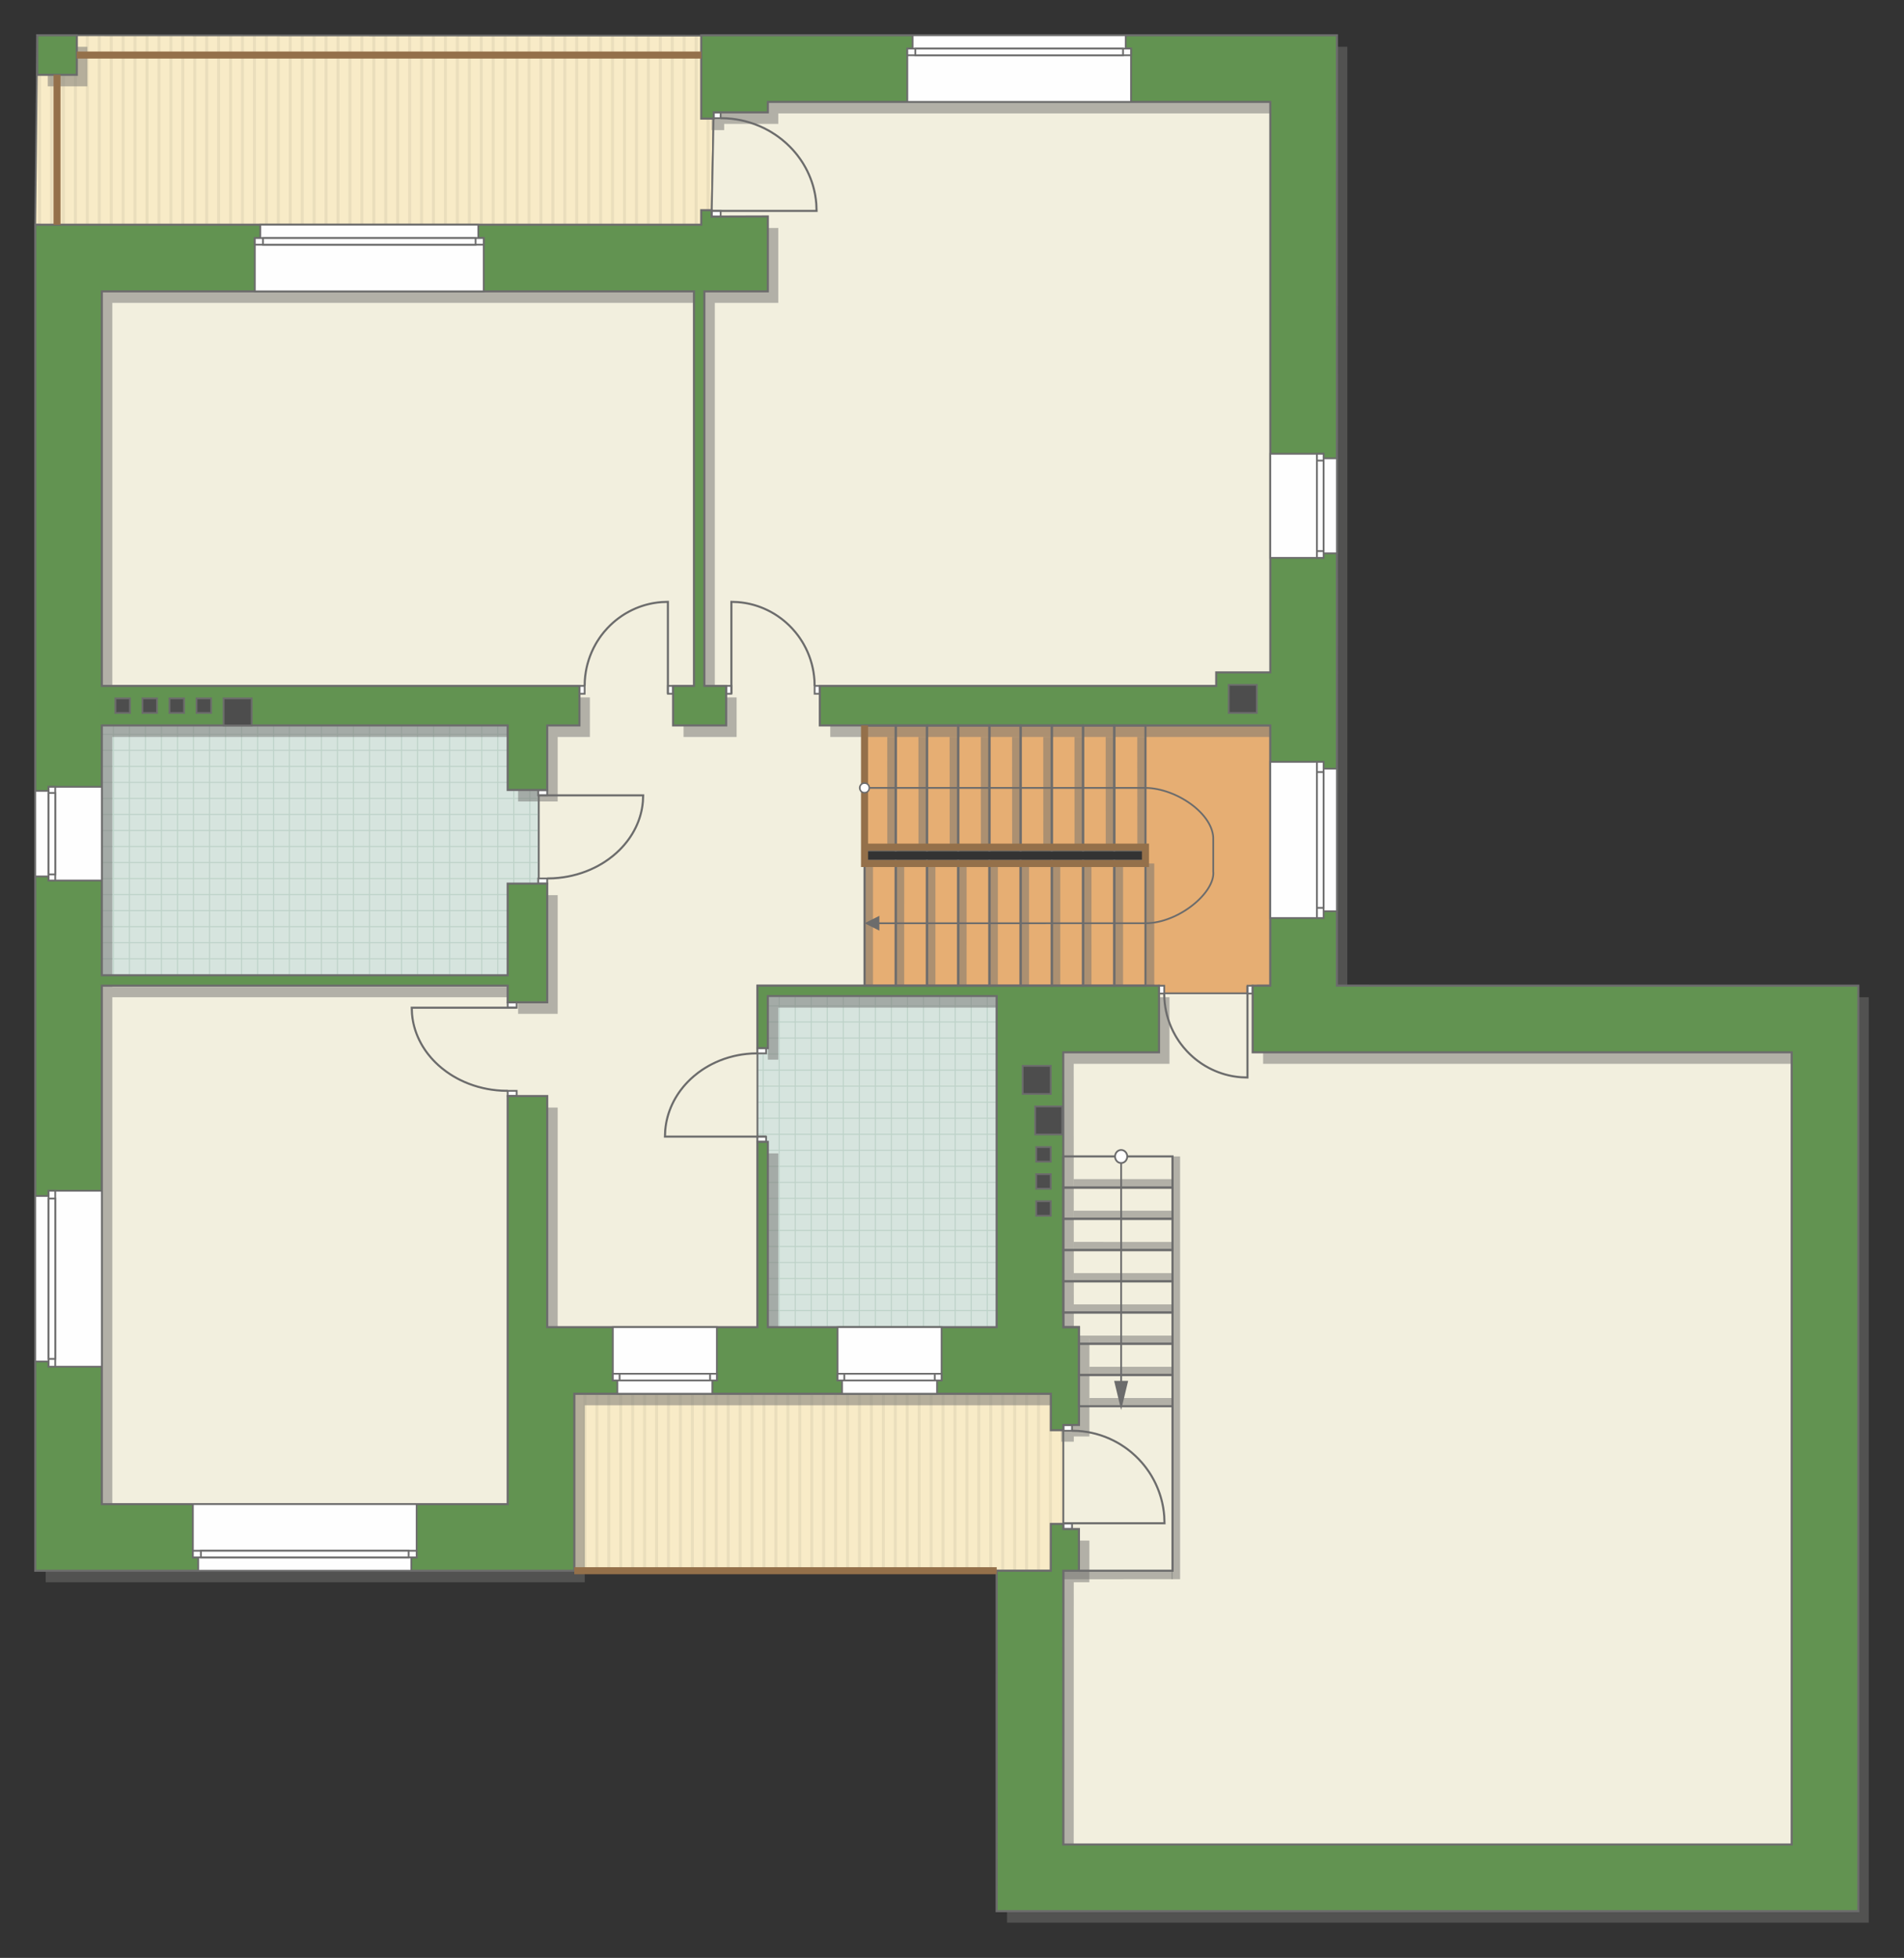 <?xml version="1.0" encoding="UTF-8"?>
<!DOCTYPE svg PUBLIC "-//W3C//DTD SVG 1.1//EN" "http://www.w3.org/Graphics/SVG/1.1/DTD/svg11.dtd">
<!-- Creator: CorelDRAW -->
<svg xmlns="http://www.w3.org/2000/svg" xml:space="preserve" width="182.881mm" height="187.994mm" version="1.1" style="shape-rendering:geometricPrecision; text-rendering:geometricPrecision; image-rendering:optimizeQuality; fill-rule:evenodd; clip-rule:evenodd"
viewBox="0 0 23240.92 23890.61"
 xmlns:xlink="http://www.w3.org/1999/xlink"
 xmlns:xodm="http://www.corel.com/coreldraw/odm/2003">
 <rect x="0" y="0" width="23240.92" height="23890.61" fill="#333333" stroke="none"/>
 <defs>
  <style type="text/css">
   <![CDATA[
    .str4 {stroke:#94704A;stroke-width:86.02;stroke-miterlimit:22.926}
    .str1 {stroke:#6C6C6C;stroke-width:21.46;stroke-miterlimit:22.926}
    .str2 {stroke:#6C6C6C;stroke-width:21.51;stroke-miterlimit:22.926}
    .str3 {stroke:#6C6C6C;stroke-width:25.42;stroke-miterlimit:22.926}
    .str0 {stroke:#BDD2C8;stroke-width:12.71;stroke-miterlimit:22.926}
    .fil1 {fill:none}
    .fil8 {fill:#FEFEFE}
    .fil0 {fill:#D6E4DE}
    .fil10 {fill:#4D4D4D}
    .fil9 {fill:#629351}
    .fil13 {fill:#6C6C6C}
    .fil6 {fill:#E6AE73}
    .fil4 {fill:#EADEBC}
    .fil5 {fill:#F2EFDE}
    .fil3 {fill:#F8EBC7}
    .fil12 {fill:white}
    .fil2 {fill:white}
    .fil11 {fill:#6C6C6C;fill-rule:nonzero}
    .fil7 {fill:#727271;fill-opacity:0.502}
   ]]>
  </style>
    <clipPath id="id0">
     <path d="M6196.91 11900.38l-4953.65 0 0 -3048.52 4953.65 0 372.82 789.8 0 1140.65 -372.82 1118.07z"/>
    </clipPath>
    <clipPath id="id1">
     <path d="M12827.44 17006.53l152.23 380.88 -0.38 1270.17 -151.85 508.45 -5817.57 0 0 -2159.36 5817.57 -0.14z"/>
    </clipPath>
    <clipPath id="id2">
     <path d="M455.12 430.34l8328.51 4.8 -71.61 922.06 -25.43 1287.26 50.68 275.5 -8306.94 -177.83 24.78 -2311.8z"/>
    </clipPath>
    <clipPath id="id3">
     <path d="M12165.35 16193.71l-2794.54 0 -125.3 -2066.77 -0.03 -1337.36 125.33 -635.04 2794.54 0 0 4039.17z"/>
    </clipPath>
 </defs>
 <g id="пол">
  <g id="_2434469045456">
   <polygon class="fil0" points="6196.91,11900.38 1243.25,11900.38 1243.25,8851.86 6196.91,8851.86 6569.73,9641.66 6569.73,10782.31 "/>
   <g style="clip-path:url(#id0)">
    <g>
     <path id="_1" class="fil1 str0" d="M4901.78 12868.3l0 -7860.31m-195.68 7860.31l0 -7860.31m-195.68 7860.31l0 -7860.31m-195.68 7860.31l0 -7860.31m-195.68 7860.31l0 -7860.31m-195.68 7860.31l0 -7860.31m-195.68 7860.31l0 -7860.31m-195.68 7860.31l0 -7860.31m2935.11 7860.41l0 -7860.31m-195.68 7860.31l0 -7860.31m-195.68 7860.31l0 -7860.31m-195.68 7860.31l0 -7860.31m-195.68 7860.31l0 -7860.31m-195.68 7860.31l0 -7860.31m-195.68 7860.31l0 -7860.31m-195.68 7860.31l0 -7860.31m2935.21 7860.2l0 -7860.31m-195.68 7860.31l0 -7860.31m-195.68 7860.31l0 -7860.31m-195.68 7860.31l0 -7860.31m-195.68 7860.31l0 -7860.31m-195.68 7860.31l0 -7860.31m-195.68 7860.31l0 -7860.31m-195.68 7860.31l0 -7860.31m2935.11 7860.41l0 -7860.31m-195.68 7860.31l0 -7860.31m-195.68 7860.31l0 -7860.31m-195.68 7860.31l0 -7860.31m-195.68 7860.31l0 -7860.31m-195.68 7860.31l0 -7860.31m-195.68 7860.31l0 -7860.31m-195.68 7860.31l0 -7860.31"/>
     <path class="fil1 str0" d="M11390.13 10329.19l-12854.24 0m12854.24 195.68l-12854.24 0m12854.24 195.68l-12854.24 0m12854.24 195.68l-12854.24 0m12854.24 195.68l-12854.24 0m12854.24 195.68l-12854.24 0m12854.24 195.68l-12854.24 0m12854.24 195.68l-12854.24 0m12854.41 -2935.11l-12854.24 0m12854.24 195.68l-12854.24 0m12854.24 195.68l-12854.24 0m12854.24 195.68l-12854.24 0m12854.24 195.68l-12854.24 0m12854.24 195.68l-12854.24 0m12854.24 195.68l-12854.24 0m12854.24 195.68l-12854.24 0m12854.08 -2935.21l-12854.24 0m12854.24 195.68l-12854.24 0m12854.24 195.68l-12854.24 0m12854.24 195.68l-12854.24 0m12854.24 195.68l-12854.24 0m12854.24 195.68l-12854.24 0m12854.24 195.68l-12854.24 0m12854.24 195.68l-12854.24 0m12854.41 -2935.11l-12854.24 0m12854.24 195.68l-12854.24 0m12854.24 195.68l-12854.24 0m12854.24 195.68l-12854.24 0m12854.24 195.68l-12854.24 0m12854.24 195.68l-12854.24 0m12854.24 195.68l-12854.24 0m12854.24 195.68l-12854.24 0"/>
     <path class="fil1 str0" d="M10967.67 12868.4l0 -7860.31m-195.68 7860.31l0 -7860.31m-195.68 7860.31l0 -7860.31m-195.68 7860.31l0 -7860.31m-195.68 7860.31l0 -7860.31m-195.68 7860.31l0 -7860.31m-195.68 7860.31l0 -7860.31m-195.68 7860.31l0 -7860.31m1565.34 7860.41l0 -7860.31"/>
     <path class="fil1 str0" d="M-1355.33 12951.66l0 -7860.31m-195.68 7860.31l0 -7860.31m-195.68 7860.31l0 -7860.31m-195.68 7860.31l0 -7860.31m-195.68 7860.31l0 -7860.31m-195.68 7860.31l0 -7860.31m-195.68 7860.31l0 -7860.31m-195.68 7860.31l0 -7860.31m2935.11 7860.41l0 -7860.31m-195.68 7860.31l0 -7860.31m-195.68 7860.31l0 -7860.31m-195.68 7860.31l0 -7860.31m-195.68 7860.31l0 -7860.31m-195.68 7860.31l0 -7860.31m-195.68 7860.31l0 -7860.31m-195.68 7860.31l0 -7860.31m2935.21 7860.2l0 -7860.31m-195.68 7860.31l0 -7860.31m-195.68 7860.31l0 -7860.31m-195.68 7860.31l0 -7860.31m-195.68 7860.31l0 -7860.31m-195.68 7860.31l0 -7860.31m-195.68 7860.31l0 -7860.31m-195.68 7860.31l0 -7860.31m2935.11 7860.41l0 -7860.31m-195.68 7860.31l0 -7860.31m-195.68 7860.31l0 -7860.31m-195.68 7860.31l0 -7860.31m-195.68 7860.31l0 -7860.31m-195.68 7860.31l0 -7860.31m-195.68 7860.31l0 -7860.31m-195.68 7860.31l0 -7860.31"/>
    </g>
   </g>
   <polygon class="fil1" points="6196.91,11900.38 1243.25,11900.38 1243.25,8851.86 6196.91,8851.86 6569.73,9641.66 6569.73,10782.31 "/>
   <polygon class="fil2" points="12827.44,17006.53 12979.67,17387.41 12979.29,18657.58 12827.44,19166.03 7009.87,19166.03 7009.87,17006.67 "/>
   <g style="clip-path:url(#id1)">
    <g>
     <g>
      <rect class="fil3" transform="matrix(4.67283E-13 11.586 50.716 -6.9517E-11 -1038.28 7473.05)" width="1186.18" height="293.05"/>
      <rect class="fil4" transform="matrix(4.67283E-13 11.586 0.124 -1.70397E-13 -1038.28 7473.05)" width="1186.18" height="293.05"/>
      <rect class="fil4" transform="matrix(4.67283E-13 11.586 0.124 -1.70397E-13 7704.32 7473.05)" width="1186.18" height="293.05"/>
      <rect class="fil4" transform="matrix(4.67283E-13 11.586 0.124 -1.70397E-13 1147.37 7473.05)" width="1186.18" height="293.05"/>
      <rect class="fil4" transform="matrix(4.67283E-13 11.586 0.124 -1.70397E-13 9889.97 7473.05)" width="1186.18" height="293.05"/>
      <rect class="fil4" transform="matrix(4.67283E-13 11.586 0.124 -1.70397E-13 3333.02 7473.05)" width="1186.18" height="293.05"/>
      <rect class="fil4" transform="matrix(4.67283E-13 11.586 0.124 -1.70397E-13 12075.6 7473.05)" width="1186.18" height="293.05"/>
      <rect class="fil4" transform="matrix(4.67283E-13 11.586 0.124 -1.70397E-13 5518.67 7473.05)" width="1186.18" height="293.05"/>
      <rect class="fil4" transform="matrix(4.67283E-13 11.586 0.124 -1.70397E-13 -601.15 7473.05)" width="1186.18" height="293.05"/>
      <rect class="fil4" transform="matrix(4.67283E-13 11.586 0.124 -1.70397E-13 8141.45 7473.05)" width="1186.18" height="293.05"/>
      <rect class="fil4" transform="matrix(4.67283E-13 11.586 0.124 -1.70397E-13 1584.5 7473.05)" width="1186.18" height="293.05"/>
      <rect class="fil4" transform="matrix(4.67283E-13 11.586 0.124 -1.70397E-13 10327.1 7473.05)" width="1186.18" height="293.05"/>
      <rect class="fil4" transform="matrix(4.67283E-13 11.586 0.124 -1.70397E-13 3770.15 7473.05)" width="1186.18" height="293.05"/>
      <rect class="fil4" transform="matrix(4.67283E-13 11.586 0.124 -1.70397E-13 12512.7 7473.05)" width="1186.18" height="293.05"/>
      <rect class="fil4" transform="matrix(4.67283E-13 11.586 0.124 -1.70397E-13 5955.8 7473.05)" width="1186.18" height="293.05"/>
      <rect class="fil4" transform="matrix(4.67283E-13 11.586 0.124 -1.70397E-13 -164.02 7473.05)" width="1186.18" height="293.05"/>
      <rect class="fil4" transform="matrix(4.67283E-13 11.586 0.124 -1.70397E-13 8578.58 7473.05)" width="1186.18" height="293.05"/>
      <rect class="fil4" transform="matrix(4.67283E-13 11.586 0.124 -1.70397E-13 2021.63 7473.05)" width="1186.18" height="293.05"/>
      <rect class="fil4" transform="matrix(4.67283E-13 11.586 0.124 -1.70397E-13 10764.2 7473.05)" width="1186.18" height="293.05"/>
      <rect class="fil4" transform="matrix(4.67283E-13 11.586 0.124 -1.70397E-13 4207.28 7473.05)" width="1186.18" height="293.05"/>
      <rect class="fil4" transform="matrix(4.67283E-13 11.586 0.124 -1.70397E-13 12949.9 7473.05)" width="1186.18" height="293.05"/>
      <rect class="fil4" transform="matrix(4.67283E-13 11.586 0.124 -1.70397E-13 6392.93 7473.05)" width="1186.18" height="293.05"/>
      <rect class="fil4" transform="matrix(4.67283E-13 11.586 0.124 -1.70397E-13 273.11 7473.05)" width="1186.18" height="293.05"/>
      <rect class="fil4" transform="matrix(4.67283E-13 11.586 0.124 -1.70397E-13 9015.71 7473.05)" width="1186.18" height="293.05"/>
      <rect class="fil4" transform="matrix(4.67283E-13 11.586 0.124 -1.70397E-13 2458.76 7473.05)" width="1186.18" height="293.05"/>
      <rect class="fil4" transform="matrix(4.67283E-13 11.586 0.124 -1.70397E-13 11201.4 7473.05)" width="1186.18" height="293.05"/>
      <rect class="fil4" transform="matrix(4.67283E-13 11.586 0.124 -1.70397E-13 4644.41 7473.05)" width="1186.18" height="293.05"/>
      <rect class="fil4" transform="matrix(4.67283E-13 11.586 0.124 -1.70397E-13 13387 7473.05)" width="1186.18" height="293.05"/>
      <rect class="fil4" transform="matrix(4.67283E-13 11.586 0.124 -1.70397E-13 6830.06 7473.05)" width="1186.18" height="293.05"/>
      <rect class="fil4" transform="matrix(4.67283E-13 11.586 0.124 -1.70397E-13 710.24 7473.05)" width="1186.18" height="293.05"/>
      <rect class="fil4" transform="matrix(4.67283E-13 11.586 0.124 -1.70397E-13 9452.84 7473.05)" width="1186.18" height="293.05"/>
      <rect class="fil4" transform="matrix(4.67283E-13 11.586 0.124 -1.70397E-13 2895.89 7473.05)" width="1186.18" height="293.05"/>
      <rect class="fil4" transform="matrix(4.67283E-13 11.586 0.124 -1.70397E-13 11638.5 7473.05)" width="1186.18" height="293.05"/>
      <rect class="fil4" transform="matrix(4.67283E-13 11.586 0.124 -1.70397E-13 5081.54 7473.05)" width="1186.18" height="293.05"/>
      <rect class="fil4" transform="matrix(4.67283E-13 11.586 0.124 -1.70397E-13 7267.19 7473.05)" width="1186.18" height="293.05"/>
      <rect class="fil4" transform="matrix(4.67283E-13 11.586 0.124 -1.70397E-13 -892.569 7473.05)" width="1186.18" height="293.05"/>
      <rect class="fil4" transform="matrix(4.67283E-13 11.586 0.124 -1.70397E-13 7850.03 7473.05)" width="1186.18" height="293.05"/>
      <rect class="fil4" transform="matrix(4.67283E-13 11.586 0.124 -1.70397E-13 1293.08 7473.05)" width="1186.18" height="293.05"/>
      <rect class="fil4" transform="matrix(4.67283E-13 11.586 0.124 -1.70397E-13 10035.7 7473.05)" width="1186.18" height="293.05"/>
      <rect class="fil4" transform="matrix(4.67283E-13 11.586 0.124 -1.70397E-13 3478.73 7473.05)" width="1186.18" height="293.05"/>
      <rect class="fil4" transform="matrix(4.67283E-13 11.586 0.124 -1.70397E-13 12221.3 7473.05)" width="1186.18" height="293.05"/>
      <rect class="fil4" transform="matrix(4.67283E-13 11.586 0.124 -1.70397E-13 5664.38 7473.05)" width="1186.18" height="293.05"/>
      <rect class="fil4" transform="matrix(4.67283E-13 11.586 0.124 -1.70397E-13 -455.44 7473.05)" width="1186.18" height="293.05"/>
      <rect class="fil4" transform="matrix(4.67283E-13 11.586 0.124 -1.70397E-13 8287.16 7473.05)" width="1186.18" height="293.05"/>
      <rect class="fil4" transform="matrix(4.67283E-13 11.586 0.124 -1.70397E-13 1730.21 7473.05)" width="1186.18" height="293.05"/>
      <rect class="fil4" transform="matrix(4.67283E-13 11.586 0.124 -1.70397E-13 10472.8 7473.05)" width="1186.18" height="293.05"/>
      <rect class="fil4" transform="matrix(4.67283E-13 11.586 0.124 -1.70397E-13 3915.86 7473.05)" width="1186.18" height="293.05"/>
      <rect class="fil4" transform="matrix(4.67283E-13 11.586 0.124 -1.70397E-13 12658.5 7473.05)" width="1186.18" height="293.05"/>
      <rect class="fil4" transform="matrix(4.67283E-13 11.586 0.124 -1.70397E-13 6101.51 7473.05)" width="1186.18" height="293.05"/>
      <rect class="fil4" transform="matrix(4.67283E-13 11.586 0.124 -1.70397E-13 -18.31 7473.05)" width="1186.18" height="293.05"/>
      <rect class="fil4" transform="matrix(4.67283E-13 11.586 0.124 -1.70397E-13 8724.29 7473.05)" width="1186.18" height="293.05"/>
      <rect class="fil4" transform="matrix(4.67283E-13 11.586 0.124 -1.70397E-13 2167.34 7473.05)" width="1186.18" height="293.05"/>
      <rect class="fil4" transform="matrix(4.67283E-13 11.586 0.124 -1.70397E-13 10909.9 7473.05)" width="1186.18" height="293.05"/>
      <rect class="fil4" transform="matrix(4.67283E-13 11.586 0.124 -1.70397E-13 4352.99 7473.05)" width="1186.18" height="293.05"/>
      <rect class="fil4" transform="matrix(4.67283E-13 11.586 0.124 -1.70397E-13 13095.6 7473.05)" width="1186.18" height="293.05"/>
      <rect class="fil4" transform="matrix(4.67283E-13 11.586 0.124 -1.70397E-13 6538.64 7473.05)" width="1186.18" height="293.05"/>
      <rect class="fil4" transform="matrix(4.67283E-13 11.586 0.124 -1.70397E-13 418.82 7473.05)" width="1186.18" height="293.05"/>
      <rect class="fil4" transform="matrix(4.67283E-13 11.586 0.124 -1.70397E-13 9161.42 7473.05)" width="1186.18" height="293.05"/>
      <rect class="fil4" transform="matrix(4.67283E-13 11.586 0.124 -1.70397E-13 2604.47 7473.05)" width="1186.18" height="293.05"/>
      <rect class="fil4" transform="matrix(4.67283E-13 11.586 0.124 -1.70397E-13 11347.1 7473.05)" width="1186.18" height="293.05"/>
      <rect class="fil4" transform="matrix(4.67283E-13 11.586 0.124 -1.70397E-13 4790.12 7473.05)" width="1186.18" height="293.05"/>
      <rect class="fil4" transform="matrix(4.67283E-13 11.586 0.124 -1.70397E-13 13532.7 7473.05)" width="1186.18" height="293.05"/>
      <rect class="fil4" transform="matrix(4.67283E-13 11.586 0.124 -1.70397E-13 6975.77 7473.05)" width="1186.18" height="293.05"/>
      <rect class="fil4" transform="matrix(4.67283E-13 11.586 0.124 -1.70397E-13 855.95 7473.05)" width="1186.18" height="293.05"/>
      <rect class="fil4" transform="matrix(4.67283E-13 11.586 0.124 -1.70397E-13 9598.55 7473.05)" width="1186.18" height="293.05"/>
      <rect class="fil4" transform="matrix(4.67283E-13 11.586 0.124 -1.70397E-13 3041.6 7473.05)" width="1186.18" height="293.05"/>
      <rect class="fil4" transform="matrix(4.67283E-13 11.586 0.124 -1.70397E-13 11784.2 7473.05)" width="1186.18" height="293.05"/>
      <rect class="fil4" transform="matrix(4.67283E-13 11.586 0.124 -1.70397E-13 5227.25 7473.05)" width="1186.18" height="293.05"/>
      <rect class="fil4" transform="matrix(4.67283E-13 11.586 0.124 -1.70397E-13 7412.9 7473.05)" width="1186.18" height="293.05"/>
      <rect class="fil4" transform="matrix(4.67283E-13 11.586 0.124 -1.70397E-13 -746.859 7473.05)" width="1186.18" height="293.05"/>
      <rect class="fil4" transform="matrix(4.67283E-13 11.586 0.124 -1.70397E-13 7995.74 7473.05)" width="1186.18" height="293.05"/>
      <rect class="fil4" transform="matrix(4.67283E-13 11.586 0.124 -1.70397E-13 1438.79 7473.05)" width="1186.18" height="293.05"/>
      <rect class="fil4" transform="matrix(4.67283E-13 11.586 0.124 -1.70397E-13 10181.4 7473.05)" width="1186.18" height="293.05"/>
      <rect class="fil4" transform="matrix(4.67283E-13 11.586 0.124 -1.70397E-13 3624.44 7473.05)" width="1186.18" height="293.05"/>
      <rect class="fil4" transform="matrix(4.67283E-13 11.586 0.124 -1.70397E-13 12367 7473.05)" width="1186.18" height="293.05"/>
      <rect class="fil4" transform="matrix(4.67283E-13 11.586 0.124 -1.70397E-13 5810.09 7473.05)" width="1186.18" height="293.05"/>
      <rect class="fil4" transform="matrix(4.67283E-13 11.586 0.124 -1.70397E-13 -309.73 7473.05)" width="1186.18" height="293.05"/>
      <rect class="fil4" transform="matrix(4.67283E-13 11.586 0.124 -1.70397E-13 8432.87 7473.05)" width="1186.18" height="293.05"/>
      <rect class="fil4" transform="matrix(4.67283E-13 11.586 0.124 -1.70397E-13 1875.92 7473.05)" width="1186.18" height="293.05"/>
      <rect class="fil4" transform="matrix(4.67283E-13 11.586 0.124 -1.70397E-13 10618.5 7473.05)" width="1186.18" height="293.05"/>
      <rect class="fil4" transform="matrix(4.67283E-13 11.586 0.124 -1.70397E-13 4061.57 7473.05)" width="1186.18" height="293.05"/>
      <rect class="fil4" transform="matrix(4.67283E-13 11.586 0.124 -1.70397E-13 12804.2 7473.05)" width="1186.18" height="293.05"/>
      <rect class="fil4" transform="matrix(4.67283E-13 11.586 0.124 -1.70397E-13 6247.22 7473.05)" width="1186.18" height="293.05"/>
      <rect class="fil4" transform="matrix(4.67283E-13 11.586 0.124 -1.70397E-13 127.4 7473.05)" width="1186.18" height="293.05"/>
      <rect class="fil4" transform="matrix(4.67283E-13 11.586 0.124 -1.70397E-13 8870 7473.05)" width="1186.18" height="293.05"/>
      <rect class="fil4" transform="matrix(4.67283E-13 11.586 0.124 -1.70397E-13 2313.05 7473.05)" width="1186.18" height="293.05"/>
      <rect class="fil4" transform="matrix(4.67283E-13 11.586 0.124 -1.70397E-13 11055.6 7473.05)" width="1186.18" height="293.05"/>
      <rect class="fil4" transform="matrix(4.67283E-13 11.586 0.124 -1.70397E-13 4498.7 7473.05)" width="1186.18" height="293.05"/>
      <rect class="fil4" transform="matrix(4.67283E-13 11.586 0.124 -1.70397E-13 13241.3 7473.05)" width="1186.18" height="293.05"/>
      <rect class="fil4" transform="matrix(4.67283E-13 11.586 0.124 -1.70397E-13 6684.35 7473.05)" width="1186.18" height="293.05"/>
      <rect class="fil4" transform="matrix(4.67283E-13 11.586 0.124 -1.70397E-13 564.53 7473.05)" width="1186.18" height="293.05"/>
      <rect class="fil4" transform="matrix(4.67283E-13 11.586 0.124 -1.70397E-13 9307.13 7473.05)" width="1186.18" height="293.05"/>
      <rect class="fil4" transform="matrix(4.67283E-13 11.586 0.124 -1.70397E-13 2750.18 7473.05)" width="1186.18" height="293.05"/>
      <rect class="fil4" transform="matrix(4.67283E-13 11.586 0.124 -1.70397E-13 11492.8 7473.05)" width="1186.18" height="293.05"/>
      <rect class="fil4" transform="matrix(4.67283E-13 11.586 0.124 -1.70397E-13 4935.83 7473.05)" width="1186.18" height="293.05"/>
      <rect class="fil4" transform="matrix(4.67283E-13 11.586 0.124 -1.70397E-13 13678.4 7473.05)" width="1186.18" height="293.05"/>
      <rect class="fil4" transform="matrix(4.67283E-13 11.586 0.124 -1.70397E-13 7121.48 7473.05)" width="1186.18" height="293.05"/>
      <rect class="fil4" transform="matrix(4.67283E-13 11.586 0.124 -1.70397E-13 1001.66 7473.05)" width="1186.18" height="293.05"/>
      <rect class="fil4" transform="matrix(4.67283E-13 11.586 0.124 -1.70397E-13 9744.26 7473.05)" width="1186.18" height="293.05"/>
      <rect class="fil4" transform="matrix(4.67283E-13 11.586 0.124 -1.70397E-13 3187.31 7473.05)" width="1186.18" height="293.05"/>
      <rect class="fil4" transform="matrix(4.67283E-13 11.586 0.124 -1.70397E-13 11929.9 7473.05)" width="1186.18" height="293.05"/>
      <rect class="fil4" transform="matrix(4.67283E-13 11.586 0.124 -1.70397E-13 5372.96 7473.05)" width="1186.18" height="293.05"/>
      <rect class="fil4" transform="matrix(4.67283E-13 11.586 0.124 -1.70397E-13 7558.61 7473.05)" width="1186.18" height="293.05"/>
     </g>
    </g>
   </g>
   <polygon class="fil1 str1" points="12827.44,17006.53 12979.67,17387.41 12979.29,18657.58 12827.44,19166.03 7009.87,19166.03 7009.87,17006.67 "/>
   <polygon class="fil2" points="455.12,430.34 8783.63,435.14 8712.02,1357.2 8686.59,2644.46 8737.27,2919.96 430.34,2742.13 "/>
   <g style="clip-path:url(#id2)">
    <g>
     <g>
      <polygon id="_1_0" class="fil3" points="-5217.85,-3645.24 -5217.85,5561.7 9644.56,5561.7 9644.56,-3645.24 "/>
      <polygon class="fil4" points="-5217.85,-3645.24 -5217.85,5561.7 -5181.42,5561.7 -5181.42,-3645.24 "/>
      <polygon class="fil4" points="3524.74,-3645.24 3524.74,5561.7 3561.18,5561.7 3561.18,-3645.24 "/>
      <polygon class="fil4" points="-3032.2,-3645.24 -3032.2,5561.7 -2995.78,5561.7 -2995.78,-3645.24 "/>
      <polygon class="fil4" points="5710.4,-3645.24 5710.4,5561.7 5746.82,5561.7 5746.82,-3645.24 "/>
      <polygon class="fil4" points="-846.56,-3645.24 -846.56,5561.7 -810.12,5561.7 -810.12,-3645.24 "/>
      <polygon class="fil4" points="7896.04,-3645.24 7896.04,5561.7 7932.48,5561.7 7932.48,-3645.24 "/>
      <polygon class="fil4" points="1339.1,-3645.24 1339.1,5561.7 1375.52,5561.7 1375.52,-3645.24 "/>
      <polygon class="fil4" points="-4780.72,-3645.24 -4780.72,5561.7 -4744.3,5561.7 -4744.3,-3645.24 "/>
      <polygon class="fil4" points="3961.88,-3645.24 3961.88,5561.7 3998.3,5561.7 3998.3,-3645.24 "/>
      <polygon class="fil4" points="-2595.08,-3645.24 -2595.08,5561.7 -2558.64,5561.7 -2558.64,-3645.24 "/>
      <polygon class="fil4" points="6147.52,-3645.24 6147.52,5561.7 6183.96,5561.7 6183.96,-3645.24 "/>
      <polygon class="fil4" points="-409.42,-3645.24 -409.42,5561.7 -373,5561.7 -373,-3645.24 "/>
      <polygon class="fil4" points="8333.18,-3645.24 8333.18,5561.7 8369.6,5561.7 8369.6,-3645.24 "/>
      <polygon class="fil4" points="1776.22,-3645.24 1776.22,5561.7 1812.66,5561.7 1812.66,-3645.24 "/>
      <polygon class="fil4" points="-4343.6,-3645.24 -4343.6,5561.7 -4307.16,5561.7 -4307.16,-3645.24 "/>
      <polygon class="fil4" points="4399,-3645.24 4399,5561.7 4435.44,5561.7 4435.44,-3645.24 "/>
      <polygon class="fil4" points="-2157.94,-3645.24 -2157.94,5561.7 -2121.52,5561.7 -2121.52,-3645.24 "/>
      <polygon class="fil4" points="6584.66,-3645.24 6584.66,5561.7 6621.08,5561.7 6621.08,-3645.24 "/>
      <polygon class="fil4" points="27.7,-3645.24 27.7,5561.7 64.14,5561.7 64.14,-3645.24 "/>
      <polygon class="fil4" points="8770.3,-3645.24 8770.3,5561.7 8806.74,5561.7 8806.74,-3645.24 "/>
      <polygon class="fil4" points="2213.36,-3645.24 2213.36,5561.7 2249.78,5561.7 2249.78,-3645.24 "/>
      <polygon class="fil4" points="-3906.46,-3645.24 -3906.46,5561.7 -3870.04,5561.7 -3870.04,-3645.24 "/>
      <polygon class="fil4" points="4836.14,-3645.24 4836.14,5561.7 4872.56,5561.7 4872.56,-3645.24 "/>
      <polygon class="fil4" points="-1720.82,-3645.24 -1720.82,5561.7 -1684.38,5561.7 -1684.38,-3645.24 "/>
      <polygon class="fil4" points="7021.78,-3645.24 7021.78,5561.7 7058.22,5561.7 7058.22,-3645.24 "/>
      <polygon class="fil4" points="464.84,-3645.24 464.84,5561.7 501.26,5561.7 501.26,-3645.24 "/>
      <polygon class="fil4" points="9207.44,-3645.24 9207.44,5561.7 9243.86,5561.7 9243.86,-3645.24 "/>
      <polygon class="fil4" points="2650.48,-3645.24 2650.48,5561.7 2686.92,5561.7 2686.92,-3645.24 "/>
      <polygon class="fil4" points="-3469.34,-3645.24 -3469.34,5561.7 -3432.9,5561.7 -3432.9,-3645.24 "/>
      <polygon class="fil4" points="5273.26,-3645.24 5273.26,5561.7 5309.7,5561.7 5309.7,-3645.24 "/>
      <polygon class="fil4" points="-1283.68,-3645.24 -1283.68,5561.7 -1247.26,5561.7 -1247.26,-3645.24 "/>
      <polygon class="fil4" points="7458.92,-3645.24 7458.92,5561.7 7495.34,5561.7 7495.34,-3645.24 "/>
      <polygon class="fil4" points="901.96,-3645.24 901.96,5561.7 938.4,5561.7 938.4,-3645.24 "/>
      <polygon class="fil4" points="3087.62,-3645.24 3087.62,5561.7 3124.04,5561.7 3124.04,-3645.24 "/>
      <polygon class="fil4" points="-5072.14,-3645.24 -5072.14,5561.7 -5035.71,5561.7 -5035.71,-3645.24 "/>
      <polygon class="fil4" points="3670.46,-3645.24 3670.46,5561.7 3706.89,5561.7 3706.89,-3645.24 "/>
      <polygon class="fil4" points="-2886.49,-3645.24 -2886.49,5561.7 -2850.07,5561.7 -2850.07,-3645.24 "/>
      <polygon class="fil4" points="5856.11,-3645.24 5856.11,5561.7 5892.53,5561.7 5892.53,-3645.24 "/>
      <polygon class="fil4" points="-700.84,-3645.24 -700.84,5561.7 -664.41,5561.7 -664.41,-3645.24 "/>
      <polygon class="fil4" points="8041.75,-3645.24 8041.75,5561.7 8078.18,5561.7 8078.18,-3645.24 "/>
      <polygon class="fil4" points="1484.81,-3645.24 1484.81,5561.7 1521.23,5561.7 1521.23,-3645.24 "/>
      <polygon class="fil4" points="-4635.01,-3645.24 -4635.01,5561.7 -4598.58,5561.7 -4598.58,-3645.24 "/>
      <polygon class="fil4" points="4107.59,-3645.24 4107.59,5561.7 4144.01,5561.7 4144.01,-3645.24 "/>
      <polygon class="fil4" points="-2449.36,-3645.24 -2449.36,5561.7 -2412.93,5561.7 -2412.93,-3645.24 "/>
      <polygon class="fil4" points="6293.23,-3645.24 6293.23,5561.7 6329.66,5561.7 6329.66,-3645.24 "/>
      <polygon class="fil4" points="-263.71,-3645.24 -263.71,5561.7 -227.29,5561.7 -227.29,-3645.24 "/>
      <polygon class="fil4" points="8478.88,-3645.24 8478.88,5561.7 8515.31,5561.7 8515.31,-3645.24 "/>
      <polygon class="fil4" points="1921.94,-3645.24 1921.94,5561.7 1958.37,5561.7 1958.37,-3645.24 "/>
      <polygon class="fil4" points="-4197.88,-3645.24 -4197.88,5561.7 -4161.45,5561.7 -4161.45,-3645.24 "/>
      <polygon class="fil4" points="4544.71,-3645.24 4544.71,5561.7 4581.14,5561.7 4581.14,-3645.24 "/>
      <polygon class="fil4" points="-2012.23,-3645.24 -2012.23,5561.7 -1975.81,5561.7 -1975.81,-3645.24 "/>
      <polygon class="fil4" points="6730.36,-3645.24 6730.36,5561.7 6766.79,5561.7 6766.79,-3645.24 "/>
      <polygon class="fil4" points="173.42,-3645.24 173.42,5561.7 209.85,5561.7 209.85,-3645.24 "/>
      <polygon class="fil4" points="8916.01,-3645.24 8916.01,5561.7 8952.44,5561.7 8952.44,-3645.24 "/>
      <polygon class="fil4" points="2359.07,-3645.24 2359.07,5561.7 2395.49,5561.7 2395.49,-3645.24 "/>
      <polygon class="fil4" points="-3760.75,-3645.24 -3760.75,5561.7 -3724.33,5561.7 -3724.33,-3645.24 "/>
      <polygon class="fil4" points="4981.85,-3645.24 4981.85,5561.7 5018.27,5561.7 5018.27,-3645.24 "/>
      <polygon class="fil4" points="-1575.1,-3645.24 -1575.1,5561.7 -1538.67,5561.7 -1538.67,-3645.24 "/>
      <polygon class="fil4" points="7167.49,-3645.24 7167.49,5561.7 7203.92,5561.7 7203.92,-3645.24 "/>
      <polygon class="fil4" points="610.55,-3645.24 610.55,5561.7 646.97,5561.7 646.97,-3645.24 "/>
      <polygon class="fil4" points="9353.14,-3645.24 9353.14,5561.7 9389.57,5561.7 9389.57,-3645.24 "/>
      <polygon class="fil4" points="2796.2,-3645.24 2796.2,5561.7 2832.63,5561.7 2832.63,-3645.24 "/>
      <polygon class="fil4" points="-3323.62,-3645.24 -3323.62,5561.7 -3287.19,5561.7 -3287.19,-3645.24 "/>
      <polygon class="fil4" points="5418.97,-3645.24 5418.97,5561.7 5455.4,5561.7 5455.4,-3645.24 "/>
      <polygon class="fil4" points="-1137.97,-3645.24 -1137.97,5561.7 -1101.55,5561.7 -1101.55,-3645.24 "/>
      <polygon class="fil4" points="7604.62,-3645.24 7604.62,5561.7 7641.05,5561.7 7641.05,-3645.24 "/>
      <polygon class="fil4" points="1047.68,-3645.24 1047.68,5561.7 1084.11,5561.7 1084.11,-3645.24 "/>
      <polygon class="fil4" points="3233.33,-3645.24 3233.33,5561.7 3269.75,5561.7 3269.75,-3645.24 "/>
      <polygon class="fil4" points="-4926.43,-3645.24 -4926.43,5561.7 -4890,5561.7 -4890,-3645.24 "/>
      <polygon class="fil4" points="3816.17,-3645.24 3816.17,5561.7 3852.59,5561.7 3852.59,-3645.24 "/>
      <polygon class="fil4" points="-2740.77,-3645.24 -2740.77,5561.7 -2704.35,5561.7 -2704.35,-3645.24 "/>
      <polygon class="fil4" points="6001.81,-3645.24 6001.81,5561.7 6038.24,5561.7 6038.24,-3645.24 "/>
      <polygon class="fil4" points="-555.13,-3645.24 -555.13,5561.7 -518.71,5561.7 -518.71,-3645.24 "/>
      <polygon class="fil4" points="8187.47,-3645.24 8187.47,5561.7 8223.89,5561.7 8223.89,-3645.24 "/>
      <polygon class="fil4" points="1630.51,-3645.24 1630.51,5561.7 1666.95,5561.7 1666.95,-3645.24 "/>
      <polygon class="fil4" points="-4489.29,-3645.24 -4489.29,5561.7 -4452.87,5561.7 -4452.87,-3645.24 "/>
      <polygon class="fil4" points="4253.29,-3645.24 4253.29,5561.7 4289.73,5561.7 4289.73,-3645.24 "/>
      <polygon class="fil4" points="-2303.65,-3645.24 -2303.65,5561.7 -2267.23,5561.7 -2267.23,-3645.24 "/>
      <polygon class="fil4" points="6438.95,-3645.24 6438.95,5561.7 6475.37,5561.7 6475.37,-3645.24 "/>
      <polygon class="fil4" points="-118.01,-3645.24 -118.01,5561.7 -81.57,5561.7 -81.57,-3645.24 "/>
      <polygon class="fil4" points="8624.59,-3645.24 8624.59,5561.7 8661.02,5561.7 8661.02,-3645.24 "/>
      <polygon class="fil4" points="2067.65,-3645.24 2067.65,5561.7 2104.07,5561.7 2104.07,-3645.24 "/>
      <polygon class="fil4" points="-4052.17,-3645.24 -4052.17,5561.7 -4015.75,5561.7 -4015.75,-3645.24 "/>
      <polygon class="fil4" points="4690.43,-3645.24 4690.43,5561.7 4726.85,5561.7 4726.85,-3645.24 "/>
      <polygon class="fil4" points="-1866.53,-3645.24 -1866.53,5561.7 -1830.09,5561.7 -1830.09,-3645.24 "/>
      <polygon class="fil4" points="6876.07,-3645.24 6876.07,5561.7 6912.5,5561.7 6912.5,-3645.24 "/>
      <polygon class="fil4" points="319.13,-3645.24 319.13,5561.7 355.55,5561.7 355.55,-3645.24 "/>
      <polygon class="fil4" points="9061.73,-3645.24 9061.73,5561.7 9098.15,5561.7 9098.15,-3645.24 "/>
      <polygon class="fil4" points="2504.77,-3645.24 2504.77,5561.7 2541.21,5561.7 2541.21,-3645.24 "/>
      <polygon class="fil4" points="-3615.03,-3645.24 -3615.03,5561.7 -3578.61,5561.7 -3578.61,-3645.24 "/>
      <polygon class="fil4" points="5127.55,-3645.24 5127.55,5561.7 5163.98,5561.7 5163.98,-3645.24 "/>
      <polygon class="fil4" points="-1429.39,-3645.24 -1429.39,5561.7 -1392.97,5561.7 -1392.97,-3645.24 "/>
      <polygon class="fil4" points="7313.21,-3645.24 7313.21,5561.7 7349.63,5561.7 7349.63,-3645.24 "/>
      <polygon class="fil4" points="756.25,-3645.24 756.25,5561.7 792.69,5561.7 792.69,-3645.24 "/>
      <polygon class="fil4" points="9498.85,-3645.24 9498.85,5561.7 9535.28,5561.7 9535.28,-3645.24 "/>
      <polygon class="fil4" points="2941.91,-3645.24 2941.91,5561.7 2978.33,5561.7 2978.33,-3645.24 "/>
      <polygon class="fil4" points="-3177.91,-3645.24 -3177.91,5561.7 -3141.49,5561.7 -3141.49,-3645.24 "/>
      <polygon class="fil4" points="5564.69,-3645.24 5564.69,5561.7 5601.11,5561.7 5601.11,-3645.24 "/>
      <polygon class="fil4" points="-992.27,-3645.24 -992.27,5561.7 -955.83,5561.7 -955.83,-3645.24 "/>
      <polygon class="fil4" points="7750.33,-3645.24 7750.33,5561.7 7786.76,5561.7 7786.76,-3645.24 "/>
      <polygon class="fil4" points="1193.39,-3645.24 1193.39,5561.7 1229.81,5561.7 1229.81,-3645.24 "/>
      <polygon class="fil4" points="3379.03,-3645.24 3379.03,5561.7 3415.47,5561.7 3415.47,-3645.24 "/>
     </g>
    </g>
   </g>
   <polygon class="fil1 str1" points="455.12,430.34 8783.63,435.14 8712.02,1357.2 8686.59,2644.46 8737.27,2919.96 430.34,2742.13 "/>
   <polygon class="fil0" points="12165.35,16193.71 9370.8,16193.71 9245.5,14126.94 9245.47,12789.58 9370.8,12154.54 12165.35,12154.54 "/>
   <g style="clip-path:url(#id3)">
    <g>
     <path id="_1_1" class="fil1 str0" d="M13029.32 17161.63l0 -7860.31m-195.68 7860.31l0 -7860.31m-195.68 7860.31l0 -7860.31m-195.68 7860.31l0 -7860.31m-195.68 7860.31l0 -7860.31m-195.68 7860.31l0 -7860.31m-195.68 7860.31l0 -7860.31m-195.68 7860.31l0 -7860.31m2935.11 7860.41l0 -7860.31m-195.68 7860.31l0 -7860.31m-195.68 7860.31l0 -7860.31m-195.68 7860.31l0 -7860.31m-195.68 7860.31l0 -7860.31m-195.68 7860.31l0 -7860.31m-195.68 7860.31l0 -7860.31m-195.68 7860.31l0 -7860.31m2935.21 7860.2l0 -7860.31m-195.68 7860.31l0 -7860.31m-195.68 7860.31l0 -7860.31m-195.68 7860.31l0 -7860.31m-195.68 7860.31l0 -7860.31m-195.68 7860.31l0 -7860.31m-195.68 7860.31l0 -7860.31m-195.68 7860.31l0 -7860.31m2935.11 7860.41l0 -7860.31m-195.68 7860.31l0 -7860.31m-195.68 7860.31l0 -7860.31m-195.68 7860.31l0 -7860.31m-195.68 7860.31l0 -7860.31m-195.68 7860.31l0 -7860.31m-195.68 7860.31l0 -7860.31m-195.68 7860.31l0 -7860.31"/>
     <path class="fil1 str0" d="M19517.68 14622.52l-12854.24 0m12854.24 195.68l-12854.24 0m12854.24 195.68l-12854.24 0m12854.24 195.68l-12854.24 0m12854.24 195.68l-12854.24 0m12854.24 195.68l-12854.24 0m12854.24 195.68l-12854.24 0m12854.24 195.68l-12854.24 0m12854.41 -2935.11l-12854.24 0m12854.24 195.68l-12854.24 0m12854.24 195.68l-12854.24 0m12854.24 195.68l-12854.24 0m12854.24 195.68l-12854.24 0m12854.24 195.68l-12854.24 0m12854.24 195.68l-12854.24 0m12854.24 195.68l-12854.24 0m12854.08 -2935.21l-12854.24 0m12854.24 195.68l-12854.24 0m12854.24 195.68l-12854.24 0m12854.24 195.68l-12854.24 0m12854.24 195.68l-12854.24 0m12854.24 195.68l-12854.24 0m12854.24 195.68l-12854.24 0m12854.24 195.68l-12854.24 0m12854.41 -2935.11l-12854.24 0m12854.24 195.68l-12854.24 0m12854.24 195.68l-12854.24 0m12854.24 195.68l-12854.24 0m12854.24 195.68l-12854.24 0m12854.24 195.68l-12854.24 0m12854.24 195.68l-12854.24 0m12854.24 195.68l-12854.24 0"/>
     <path class="fil1 str0" d="M19095.22 17161.73l0 -7860.31m-195.68 7860.31l0 -7860.31m-195.68 7860.31l0 -7860.31m-195.68 7860.31l0 -7860.31m-195.68 7860.31l0 -7860.31m-195.68 7860.31l0 -7860.31m-195.68 7860.31l0 -7860.31m-195.68 7860.31l0 -7860.31m1565.34 7860.41l0 -7860.31"/>
     <path class="fil1 str0" d="M6772.22 17245l0 -7860.31m-195.68 7860.31l0 -7860.31m-195.68 7860.31l0 -7860.31m-195.68 7860.31l0 -7860.31m-195.68 7860.31l0 -7860.31m-195.68 7860.31l0 -7860.31m-195.68 7860.31l0 -7860.31m-195.68 7860.31l0 -7860.31m2935.11 7860.41l0 -7860.31m-195.68 7860.31l0 -7860.31m-195.68 7860.31l0 -7860.31m-195.68 7860.31l0 -7860.31m-195.68 7860.31l0 -7860.31m-195.68 7860.31l0 -7860.31m-195.68 7860.31l0 -7860.31m-195.68 7860.31l0 -7860.31m2935.21 7860.2l0 -7860.31m-195.68 7860.31l0 -7860.31m-195.68 7860.31l0 -7860.31m-195.68 7860.31l0 -7860.31m-195.68 7860.31l0 -7860.31m-195.68 7860.31l0 -7860.31m-195.68 7860.31l0 -7860.31m-195.68 7860.31l0 -7860.31m2935.11 7860.41l0 -7860.31m-195.68 7860.31l0 -7860.31m-195.68 7860.31l0 -7860.31m-195.68 7860.31l0 -7860.31m-195.68 7860.31l0 -7860.31m-195.68 7860.31l0 -7860.31m-195.68 7860.31l0 -7860.31m-195.68 7860.31l0 -7860.31"/>
    </g>
   </g>
   <polygon class="fil1" points="12165.35,16193.71 9370.8,16193.71 9245.5,14126.94 9245.47,12789.58 9370.8,12154.54 12165.35,12154.54 "/>
   <polygon class="fil5 str2" points="827.06,3403.14 885.85,8668.53 6438.23,8668.53 6576.5,9641.66 6576.5,11030.73 6438.23,11981.76 1027.6,11981.76 1027.6,18652.11 6431.65,18770.04 6396.7,16793.03 9245.5,16194.21 9245.47,12027.46 10552.76,12027.46 10552.76,8691.05 15759.96,8691.05 15759.96,735.19 9093.23,735.19 8712.01,1370.91 8686.59,2643.28 8864.36,3056.5 1117.63,3174.47 "/>
   <polygon class="fil6 str2" points="10552.76,8851.86 15505.92,8851.86 15505.92,12027.46 15354.06,12027.46 15354.06,12535.53 14083.87,12535.53 14083.87,12027.46 10552.76,12027.46 10552.76,10536.5 13982.08,10536.5 13982.08,10336.84 10552.76,10336.84 "/>
   <polygon class="fil5 str2" points="12750.68,12505.54 12675.5,16262.66 12979.69,17395.4 12979.69,22931.12 22314.73,22931.12 22314.73,12507.5 15290.54,12120.61 12603.15,12120.61 "/>
  </g>
 </g>
 <g id="тень">
  <g id="_2434469017088">
   <g>
    <polygon class="fil7" points="10553.01,12027.54 10552.17,10536.5 10656.37,10536.5 10656.27,12027.54 "/>
    <polygon class="fil7" points="10933.76,12027.54 10932.92,10536.5 11037.12,10536.5 11037.02,12027.54 "/>
    <polygon class="fil7" points="11314.84,12027.54 11314,10536.5 11418.21,10536.5 11418.1,12027.54 "/>
    <polygon class="fil7" points="11695.59,12027.54 11694.75,10536.5 11798.96,10536.5 11798.85,12027.54 "/>
    <polygon class="fil7" points="12076.91,12027.54 12076.07,10536.5 12180.28,10536.5 12180.18,12027.54 "/>
    <polygon class="fil7" points="12457.66,12027.54 12456.82,10536.5 12561.03,10536.5 12560.93,12027.54 "/>
    <polygon class="fil7" points="12838.74,12027.54 12837.9,10536.5 12942.11,10536.5 12942.01,12027.54 "/>
    <polygon class="fil7" points="13219.49,12027.54 13218.65,10536.5 13322.86,10536.5 13322.76,12027.54 "/>
    <polygon class="fil7" points="13605.28,12027.54 13604.45,10536.5 13708.65,10536.5 13708.55,12027.54 "/>
    <polygon class="fil7" points="13986.03,12027.54 13985.2,10536.5 14089.4,10536.5 14089.3,12027.54 "/>
    <polygon class="fil7" points="10830.53,10376.16 10829.69,8992.42 10933.9,8992.42 10933.79,10376.16 "/>
    <polygon class="fil7" points="11211.28,10376.16 11210.44,8992.42 11314.65,8992.42 11314.54,10376.16 "/>
    <polygon class="fil7" points="11592.36,10376.16 11591.52,8992.42 11695.73,8992.42 11695.62,10376.16 "/>
    <polygon class="fil7" points="11973.11,10376.16 11972.27,8992.42 12076.48,8992.42 12076.38,10376.16 "/>
    <polygon class="fil7" points="12354.43,10376.16 12353.59,8992.42 12457.8,8992.42 12457.7,10376.16 "/>
    <polygon class="fil7" points="12735.18,10376.16 12734.34,8992.42 12838.55,8992.42 12838.45,10376.16 "/>
    <polygon class="fil7" points="13116.26,10376.16 13115.42,8992.42 13219.63,8992.42 13219.53,10376.16 "/>
    <polygon class="fil7" points="13497.01,10376.16 13496.17,8992.42 13600.38,8992.42 13600.28,10376.16 "/>
    <polygon class="fil7" points="13882.81,10376.16 13881.97,8992.42 13986.17,8992.42 13986.07,10376.16 "/>
   </g>
   <g>
    <polygon class="fil7" points="14313.54,19269.4 12979.18,19270.24 12979.18,19166.03 14313.54,19166.13 "/>
    <polygon class="fil7" points="14312.65,17162.28 13297.92,17163.12 13297.92,17058.91 14312.65,17059.01 "/>
    <polygon class="fil7" points="14312.65,16781.2 13297.92,16782.04 13297.92,16677.83 14312.65,16677.93 "/>
    <polygon class="fil7" points="14312.65,16400.45 13297.97,16401.29 13297.97,16334.27 13170.41,16334.27 13170.42,16297.08 14312.65,16297.18 "/>
    <polygon class="fil7" points="14312.65,16019.13 13106.95,16019.97 13106.95,15915.76 14312.65,15915.86 "/>
    <polygon class="fil7" points="14312.65,15638.38 13106.95,15639.22 13106.95,15535.01 14312.65,15535.11 "/>
    <polygon class="fil7" points="14312.65,15257.3 13106.95,15258.14 13106.95,15153.93 14312.65,15154.03 "/>
    <polygon class="fil7" points="14312.65,14876.55 13106.95,14877.39 13106.95,14773.18 14312.65,14773.28 "/>
    <polygon class="fil7" points="14312.65,14490.75 13106.95,14491.59 13106.95,14387.38 14312.65,14387.49 "/>
    <polygon class="fil7" points="14301.26,19269.41 14300.42,14110.63 14404.63,14110.63 14404.53,19269.41 "/>
   </g>
   <g>
    <polygon class="fil7" points="8687.06,570.89 16446.44,570.89 16445.93,12167.51 22810.59,12168.01 22810.59,23460.27 12292.64,23460.27 12293.11,19306.58 12954.23,19306.58 12954.49,18735.22 13106.86,18735.22 13106.84,18798.13 13297.35,18798.26 13297.23,19306.58 13106.73,19306.58 13105.84,22647.33 21997.64,22647.33 21997.64,12980.97 15418.09,12980.97 15418.09,12168.01 15633.47,12168.01 15633.47,8992.42 10134.63,8992.42 10134.63,8509.73 14973.16,8509.73 14973.16,8344.98 15633.47,8344.98 15633.47,1383.83 9500.01,1383.83 9500.01,1511.46 8839.56,1511.46 8839.56,1587.67 8687.06,1587.67 "/>
    <polygon class="fil7" points="8687.06,2705.46 8814.15,2705.46 8814.15,2783.83 9499.98,2781.68 9499.98,3695.62 8725.42,3695.62 8725.42,8509.73 8991.4,8509.73 8991.4,8992.42 8343.66,8992.42 8343.66,8509.73 8598.33,8509.73 8598.33,3695.62 1370.81,3695.62 1370.81,8509.73 7200.43,8509.73 7200.43,8992.42 6807.12,8992.42 6807.12,9779.68 6324.46,9779.68 6324.46,8992.42 1370.81,8992.42 1370.81,12040.93 6324.46,12040.93 6324.46,10922.87 6807.12,10922.87 6807.12,12371.09 6324.2,12371.09 6324.2,12168.01 1370.81,12168.01 1370.81,18494.15 6324.46,18494.15 6324.46,13514.33 6807.12,13514.33 6807.12,14289.66 6807.12,14416.74 6807.14,16334.27 9373.05,16334.76 9373.05,14073.37 9500.01,14073.37 9500.01,16334.77 12292.9,16334.27 12292.9,12295.1 9499.98,12295.1 9500.01,12930.14 9373.03,12930.14 9373.03,12168.01 14274.87,12168.01 14274.87,12980.97 13105.84,12980.97 13107.49,16334.27 13297.99,16334.27 13297.86,17527.95 13107.24,17527.95 13107.24,17592.03 12954.87,17592 12954.99,17147.21 7137.43,17147.21 7137.43,19306.58 557.89,19306.58 557.89,2882.69 8687.06,2882.69 "/>
    <polygon class="fil7" points="1065.33,1053.57 1065.33,570.89 582.67,570.89 582.67,1053.57 "/>
   </g>
  </g>
 </g>
 <g id="двери">
  <g id="_2434469023808">
   <g>
    <polygon class="fil8 str1" points="8796.43,2573.69 8686.59,2573.69 8686.59,2644.47 8796.43,2644.47 "/>
    <polyline class="fil1 str3" points="8686.59,2573.69 9967.44,2573.69 9964.03,2486.56 9958.73,2434.86 9951.85,2388.5 9946.29,2358.4 9937.27,2317.25 9927.06,2277.93 9919.72,2252.78 9908.13,2217.01 9893.54,2177.07 9875.95,2134.31 9854.09,2087.22 9833.05,2046.65 9808.05,2003.17 9790.67,1975.34 9768.67,1942.52 9734.56,1896.1 9707.04,1861.93 9679.23,1829.94 9641.58,1790.14 9600.25,1750.51 9546.15,1704.08 9497.9,1667.19 9462.4,1642.47 9411.7,1610.36 9378.24,1591.08 9324.52,1563.07 9271.03,1538.53 9216.19,1516.61 9159.4,1497.14 9097.58,1479.49 9044.51,1467.15 8992.95,1457.57 8932.27,1449.23 8871.18,1443.97 8796.43,1441.69 "/>
    <polygon class="fil8 str1" points="8686.59,1441.69 8686.59,1370.91 8796.43,1370.91 8796.43,1441.69 "/>
   </g>
   <g>
    <polygon class="fil8 str1" points="6679.56,9705.07 6569.73,9705.07 6569.73,9641.66 6679.56,9641.66 "/>
    <polyline class="fil1 str3" points="6569.73,9705.07 7850.57,9705.07 7847.17,9783.09 7841.87,9829.4 7834.98,9870.92 7829.43,9897.87 7820.4,9934.74 7810.2,9969.94 7802.85,9992.47 7791.26,10024.52 7776.67,10060.28 7759.09,10098.59 7737.23,10140.77 7716.18,10177.1 7691.19,10216.05 7673.8,10240.97 7651.8,10270.35 7617.69,10311.93 7590.17,10342.53 7562.36,10371.19 7524.71,10406.84 7483.38,10442.32 7429.28,10483.91 7381.03,10516.95 7345.54,10539.09 7294.83,10567.86 7261.37,10585.12 7207.65,10610.21 7154.16,10632.18 7099.33,10651.83 7042.53,10669.26 6980.71,10685.07 6927.64,10696.11 6876.08,10704.69 6815.4,10712.16 6754.31,10716.88 6679.56,10718.91 "/>
    <polygon class="fil8 str1" points="6569.73,10718.91 6569.73,10782.31 6679.56,10782.31 6679.56,10718.91 "/>
   </g>
   <g>
    <polygon class="fil8 str1" points="6196.91,12296.53 6306.74,12296.53 6306.74,12233.13 6196.91,12233.13 "/>
    <polyline class="fil1 str3" points="6306.74,12296.53 5025.9,12296.53 5029.3,12374.56 5034.6,12420.87 5041.49,12462.39 5047.04,12489.34 5056.07,12526.21 5066.27,12561.41 5073.62,12583.94 5085.21,12615.99 5099.8,12651.75 5117.38,12690.05 5139.24,12732.23 5160.29,12768.56 5185.28,12807.52 5202.67,12832.44 5224.67,12861.82 5258.78,12903.4 5286.3,12934 5314.11,12962.66 5351.76,12998.3 5393.09,13033.78 5447.19,13075.38 5495.44,13108.42 5530.93,13130.56 5581.64,13159.33 5615.1,13176.59 5668.82,13201.67 5722.31,13223.64 5777.14,13243.29 5833.94,13260.73 5895.76,13276.54 5948.83,13287.58 6000.39,13296.16 6061.07,13303.63 6122.16,13308.34 6196.91,13310.38 "/>
    <polygon class="fil8 str1" points="6306.74,13310.38 6306.74,13373.78 6196.91,13373.78 6196.91,13310.38 "/>
   </g>
   <g>
    <polygon class="fil8 str1" points="8152.57,8369.17 8152.57,8465.34 8216.11,8465.34 8216.11,8369.17 "/>
    <polyline class="fil1 str3" points="8152.57,8465.34 8152.57,7343.88 8074.36,7346.87 8027.95,7351.51 7986.33,7357.53 7959.32,7362.4 7922.37,7370.29 7887.08,7379.23 7864.5,7385.67 7832.39,7395.81 7796.54,7408.58 7758.16,7423.98 7715.88,7443.12 7679.47,7461.55 7640.43,7483.45 7615.45,7498.66 7586,7517.92 7544.32,7547.79 7513.65,7571.88 7484.93,7596.23 7449.21,7629.2 7413.64,7665.38 7371.96,7712.75 7338.84,7754.99 7316.65,7786.08 7287.82,7830.47 7270.52,7859.77 7245.37,7906.81 7223.35,7953.64 7203.66,8001.63 7186.19,8051.36 7170.34,8105.5 7159.27,8151.97 7150.67,8197.11 7143.18,8250.24 7138.46,8303.73 7136.42,8369.17 "/>
    <polygon class="fil8 str1" points="7136.42,8465.34 7072.88,8465.34 7072.88,8369.17 7136.42,8369.17 "/>
   </g>
   <g>
    <polygon class="fil8 str1" points="8927.39,8369.17 8927.39,8465.34 8863.85,8465.34 8863.85,8369.17 "/>
    <polyline class="fil1 str3" points="8927.39,8465.34 8927.39,7343.88 9005.59,7346.87 9052,7351.51 9093.62,7357.53 9120.64,7362.4 9157.58,7370.29 9192.87,7379.23 9215.46,7385.67 9247.57,7395.81 9283.42,7408.58 9321.8,7423.98 9364.08,7443.12 9400.49,7461.55 9439.53,7483.45 9464.51,7498.66 9493.96,7517.92 9535.64,7547.79 9566.3,7571.88 9595.03,7596.23 9630.75,7629.2 9666.32,7665.38 9708,7712.75 9741.12,7754.99 9763.31,7786.08 9792.14,7830.47 9809.44,7859.77 9834.59,7906.81 9856.61,7953.64 9876.3,8001.63 9893.77,8051.36 9909.62,8105.5 9920.69,8151.97 9929.29,8197.11 9936.77,8250.24 9941.5,8303.73 9943.53,8369.17 "/>
    <polygon class="fil8 str1" points="9943.53,8465.34 10007.08,8465.34 10007.08,8369.17 9943.53,8369.17 "/>
   </g>
   <g>
    <polygon class="fil8 str1" points="9245.51,13869.27 9351.38,13869.27 9351.38,13932.81 9245.51,13932.81 "/>
    <polyline class="fil1 str3" points="9351.38,13869.27 8116.72,13869.27 8120,13791.07 8125.12,13744.66 8131.75,13703.04 8137.1,13676.02 8145.8,13639.08 8155.63,13603.78 8162.72,13581.2 8173.89,13549.09 8187.95,13513.24 8204.9,13474.86 8225.98,13432.58 8246.27,13396.17 8270.36,13357.13 8287.12,13332.15 8308.32,13302.7 8341.2,13261.02 8367.73,13230.35 8394.53,13201.63 8430.83,13165.91 8470.67,13130.34 8522.82,13088.66 8569.33,13055.54 8603.56,13033.35 8652.42,13004.52 8684.69,12987.22 8736.46,12962.07 8788.02,12940.05 8840.87,12920.36 8895.62,12902.89 8955.22,12887.04 9006.38,12875.97 9056.07,12867.37 9114.57,12859.89 9173.46,12855.16 9245.51,12853.12 "/>
    <polygon class="fil8 str1" points="9351.38,12853.12 9351.38,12789.58 9245.51,12789.58 9245.51,12853.12 "/>
   </g>
   <g>
    <polygon class="fil8 str1" points="15227,12123.52 15227,12027.46 15290.54,12027.46 15290.54,12123.52 "/>
    <polyline class="fil1 str3" points="15227,12027.46 15227,13147.59 15148.8,13144.61 15102.39,13139.97 15060.77,13133.95 15033.75,13129.1 14996.81,13121.2 14961.51,13112.28 14938.93,13105.85 14906.82,13095.72 14870.97,13082.97 14832.59,13067.59 14790.31,13048.46 14753.9,13030.06 14714.86,13008.19 14689.88,12992.99 14660.43,12973.75 14618.75,12943.92 14588.08,12919.87 14559.36,12895.54 14523.64,12862.62 14488.07,12826.48 14446.39,12779.16 14413.27,12736.96 14391.08,12705.91 14362.25,12661.57 14344.95,12632.31 14319.8,12585.34 14297.78,12538.56 14278.09,12490.61 14260.62,12440.95 14244.77,12386.87 14233.7,12340.46 14225.1,12295.38 14217.62,12242.31 14212.89,12188.88 14210.85,12123.52 "/>
    <polygon class="fil8 str1" points="14210.85,12027.46 14147.31,12027.46 14147.31,12123.52 14210.85,12123.52 "/>
   </g>
   <g>
    <polygon class="fil8 str1" points="13085.56,18587.01 12979.69,18587.01 12979.69,18657.6 13085.56,18657.6 "/>
    <polyline class="fil1 str3" points="12979.69,18587.01 14214.35,18587.01 14211.07,18500.11 14205.95,18448.55 14199.32,18402.31 14193.97,18372.29 14185.27,18331.24 14175.44,18292.03 14168.35,18266.94 14157.18,18231.26 14143.12,18191.43 14126.17,18148.79 14105.08,18101.81 14084.8,18061.36 14060.71,18017.99 14043.95,17990.22 14022.75,17957.51 13989.87,17911.2 13963.34,17877.13 13936.54,17845.22 13900.24,17805.52 13860.4,17766.01 13808.25,17719.69 13761.73,17682.9 13727.51,17658.24 13678.65,17626.21 13646.38,17606.99 13594.61,17579.05 13543.05,17554.58 13490.2,17532.7 13435.45,17513.29 13375.85,17495.68 13324.69,17483.39 13275,17473.82 13216.5,17465.51 13157.61,17460.26 13085.56,17458 "/>
    <polygon class="fil8 str1" points="12979.69,17458 12979.69,17387.39 13085.56,17387.39 13085.56,17458 "/>
   </g>
  </g>
 </g>
 <g id="стена">
  <g id="_2434469032112">
   <polygon class="fil9 str3" points="8559.51,430.34 16318.89,430.34 16318.38,12026.95 22683.04,12027.46 22683.04,23319.72 12165.09,23319.72 12165.56,19166.03 12826.68,19166.03 12826.93,18594.67 12979.3,18594.67 12979.29,18657.58 13169.8,18657.7 13169.67,19166.03 12979.18,19166.03 12978.29,22506.77 21870.09,22506.77 21870.09,12840.42 15290.54,12840.42 15290.54,12027.46 15505.92,12027.46 15505.92,8851.86 10007.08,8851.86 10007.08,8369.18 14845.6,8369.18 14845.6,8204.43 15505.92,8204.43 15505.92,1243.28 9372.45,1243.28 9372.45,1370.91 8712.01,1370.91 8712.01,1447.12 8559.51,1447.12 "/>
   <polygon class="fil9 str3" points="8559.51,2564.91 8686.59,2564.91 8686.59,2643.28 9372.43,2641.13 9372.43,3555.06 8597.86,3555.06 8597.86,8369.18 8863.85,8369.18 8863.85,8851.86 8216.11,8851.86 8216.11,8369.18 8470.78,8369.18 8470.78,3555.06 1243.25,3555.06 1243.25,8369.18 7072.88,8369.18 7072.88,8851.86 6679.56,8851.86 6679.56,9639.12 6196.91,9639.12 6196.91,8851.86 1243.25,8851.86 1243.25,11900.38 6196.91,11900.38 6196.91,10782.31 6679.56,10782.31 6679.56,12230.54 6196.65,12230.54 6196.65,12027.46 1243.25,12027.46 1243.25,18353.6 6196.91,18353.6 6196.91,13373.78 6679.56,13373.78 6679.56,14149.11 6679.56,14276.19 6679.59,16193.71 9245.5,16194.21 9245.5,13932.81 9372.45,13932.81 9372.45,16194.22 12165.35,16193.71 12165.35,12154.54 9372.43,12154.54 9372.45,12789.58 9245.47,12789.58 9245.47,12027.46 14147.31,12027.46 14147.31,12840.42 12978.29,12840.42 12979.94,16193.71 13170.44,16193.71 13170.31,17387.39 12979.69,17387.39 12979.69,17451.48 12827.31,17451.44 12827.44,17006.66 7009.87,17006.66 7009.87,19166.03 430.34,19166.03 430.34,2742.13 8559.51,2742.13 "/>
   <polygon class="fil9 str3" points="937.78,913.02 937.78,430.34 455.12,430.34 455.12,913.02 "/>
  </g>
 </g>
 <g id="окно">
  <g id="_2434469031296">
   <g>
    <polygon class="fil8 str1" points="11139.91,430.34 13740.79,430.34 13740.79,592.94 13805.85,592.94 13805.85,1243.28 11074.98,1243.28 11074.98,592.94 11139.91,592.94 "/>
    <polygon class="fil8 str1" points="11296.88,592.94 13805.85,592.94 13805.85,674.22 11074.98,674.22 11074.98,592.94 "/>
    <polygon class="fil8 str1" points="11172.43,633.58 11172.43,674.22 13708.27,674.22 13708.27,592.94 11172.43,592.94 "/>
   </g>
   <g>
    <polygon class="fil8 str1" points="3176.87,2742.13 5838.21,2742.13 5838.21,2904.74 5904.77,2904.74 5904.77,3555.08 3110.44,3555.08 3110.44,2904.74 3176.87,2904.74 "/>
    <polygon class="fil8 str1" points="3337.5,2904.74 5904.77,2904.74 5904.77,2986.02 3110.44,2986.02 3110.44,2904.74 "/>
    <polygon class="fil8 str1" points="3210.15,2945.38 3210.15,2986.02 5804.92,2986.02 5804.92,2904.74 3210.15,2904.74 "/>
   </g>
   <g>
    <polygon class="fil8 str1" points="16318.89,11119.09 16318.89,9379.33 16156.29,9379.33 16156.29,9296.45 15505.96,9296.45 15505.96,11201.81 16156.29,11201.81 16156.29,11119.09 "/>
    <polygon class="fil8 str1" points="16156.29,10919.07 16156.29,9296.45 16075.01,9296.45 16075.01,11201.81 16156.29,11201.81 "/>
    <polygon class="fil8 str1" points="16115.65,11077.65 16075.01,11077.65 16075.01,9420.77 16156.29,9420.77 16156.29,11077.65 "/>
   </g>
   <g>
    <polygon class="fil8 str1" points="430.34,10694.3 430.34,9650.46 592.94,9650.46 592.94,9600.73 1243.28,9600.73 1243.28,10743.93 592.94,10743.93 592.94,10694.3 "/>
    <polygon class="fil8 str1" points="592.94,10574.29 592.94,9600.73 674.22,9600.73 674.22,10743.93 592.94,10743.93 "/>
    <polygon class="fil8 str1" points="633.58,10669.44 674.22,10669.44 674.22,9675.33 592.94,9675.33 592.94,10669.44 "/>
   </g>
   <g>
    <polygon class="fil8 str1" points="2419.46,19166.03 5020.55,19166.03 5020.55,19003.53 5085.6,19003.53 5085.6,18353.6 2354.53,18353.6 2354.53,19003.53 2419.46,19003.53 "/>
    <polygon class="fil8 str1" points="2576.46,19003.53 5085.6,19003.53 5085.6,18922.3 2354.53,18922.3 2354.53,19003.53 "/>
    <polygon class="fil8 str1" points="2451.99,18962.92 2451.99,18922.3 4988.01,18922.3 4988.01,19003.53 2451.99,19003.53 "/>
   </g>
   <g>
    <polygon class="fil8 str1" points="430.34,16613.08 430.34,14593.38 592.94,14593.38 592.94,14529.84 1243.28,14529.84 1243.28,16676.5 592.94,16676.5 592.94,16613.08 "/>
    <polygon class="fil8 str1" points="592.94,16459.75 592.94,14529.84 674.22,14529.84 674.22,16676.5 592.94,16676.5 "/>
    <polygon class="fil8 str1" points="633.58,16581.31 674.22,16581.31 674.22,14625.15 592.94,14625.15 592.94,16581.31 "/>
   </g>
   <g>
    <polygon class="fil8 str1" points="16318.89,6752.06 16318.89,5592.25 16156.29,5592.25 16156.29,5537 15505.95,5537 15505.95,6807.2 16156.29,6807.2 16156.29,6752.06 "/>
    <polygon class="fil8 str1" points="16156.29,6618.72 16156.29,5537 16075.01,5537 16075.01,6807.2 16156.29,6807.2 "/>
    <polygon class="fil8 str1" points="16115.65,6724.44 16075.01,6724.44 16075.01,5619.88 16156.29,5619.88 16156.29,6724.44 "/>
   </g>
   <g>
    <polygon class="fil8 str1" points="7535.47,17006.66 8695.26,17006.66 8695.26,16844.06 8750.52,16844.06 8750.52,16193.71 7480.33,16193.71 7480.33,16844.06 7535.47,16844.06 "/>
    <polygon class="fil8 str1" points="7668.82,16844.06 8750.52,16844.06 8750.52,16762.77 7480.33,16762.77 7480.33,16844.06 "/>
    <polygon class="fil8 str1" points="7563.1,16803.41 7563.1,16762.77 8667.63,16762.77 8667.63,16844.06 7563.1,16844.06 "/>
   </g>
   <g>
    <polygon class="fil8 str1" points="10278.29,17006.66 11438.08,17006.66 11438.08,16844.06 11493.34,16844.06 11493.34,16193.71 10223.15,16193.71 10223.15,16844.06 10278.29,16844.06 "/>
    <polygon class="fil8 str1" points="10411.64,16844.06 11493.34,16844.06 11493.34,16762.77 10223.15,16762.77 10223.15,16844.06 "/>
    <polygon class="fil8 str1" points="10305.92,16803.41 10305.92,16762.77 11410.45,16762.77 11410.45,16844.06 10305.92,16844.06 "/>
   </g>
  </g>
 </g>
 <g id="ВК">
  <g id="_2434469040272">
   <polygon class="fil10 str2" points="2729.48,8521.62 3072.34,8521.62 3072.34,8851.53 2729.48,8851.53 "/>
   <polygon class="fil10 str2" points="2399.18,8521.62 2576.97,8521.62 2576.97,8699.44 2399.18,8699.44 "/>
   <polygon class="fil10 str2" points="2068.89,8521.62 2246.68,8521.62 2246.68,8699.44 2068.89,8699.44 "/>
   <polygon class="fil10 str2" points="1738.75,8521.62 1916.53,8521.62 1916.53,8699.44 1738.75,8699.44 "/>
   <polygon class="fil10 str2" points="1408.46,8521.62 1586.25,8521.62 1586.25,8699.44 1408.46,8699.44 "/>
   <polygon class="fil10 str2" points="14998.29,8356.84 15341.16,8356.84 15341.16,8699.21 14998.29,8699.21 "/>
   <polygon class="fil10 str2" points="12482.92,13005.74 12825.79,13005.74 12825.79,13348.11 12482.92,13348.11 "/>
   <polygon class="fil10 str2" points="12635.29,13500.59 12965.58,13500.59 12965.58,13842.97 12635.29,13842.97 "/>
   <polygon class="fil10 str2" points="12648,13996.61 12825.79,13996.61 12825.79,14174.4 12648,14174.4 "/>
   <polygon class="fil10 str2" points="12648,14326.89 12825.79,14326.89 12825.79,14504.68 12648,14504.68 "/>
   <polygon class="fil10 str2" points="12648,14657.05 12825.79,14657.05 12825.79,14834.84 12648,14834.84 "/>
  </g>
 </g>
 <g id="Линии">
  <g id="_2434469043296">
   <g>
    <polygon class="fil1 str3" points="10552.76,10376.16 10933.79,10376.16 10933.79,8851.86 10552.76,8851.86 "/>
    <polygon class="fil1 str3" points="10933.79,10376.16 11314.84,10376.16 11314.84,8851.86 10933.79,8851.86 "/>
    <polygon class="fil1 str3" points="11314.84,10376.16 11695.87,10376.16 11695.87,8851.86 11314.84,8851.86 "/>
    <polygon class="fil1 str3" points="11695.87,10376.16 12076.91,10376.16 12076.91,8851.86 11695.87,8851.86 "/>
    <polygon class="fil1 str3" points="12076.91,10376.16 12457.94,10376.16 12457.94,8851.86 12076.91,8851.86 "/>
    <polygon class="fil1 str3" points="12457.94,10376.16 12838.98,10376.16 12838.98,8851.86 12457.94,8851.86 "/>
    <polygon class="fil1 str3" points="12838.98,10376.16 13220.01,10376.16 13220.01,8851.86 12838.98,8851.86 "/>
    <polygon class="fil1 str3" points="13220.01,10376.16 13601.05,10376.16 13601.05,8851.86 13220.01,8851.86 "/>
    <polygon class="fil1 str3" points="13601.05,10376.16 13982.08,10376.16 13982.08,8851.86 13601.05,8851.86 "/>
    <polygon class="fil1 str3" points="10552.76,12027.54 10933.79,12027.54 10933.79,10503.24 10552.76,10503.24 "/>
    <polygon class="fil1 str3" points="10933.79,12027.54 11314.84,12027.54 11314.84,10503.24 10933.79,10503.24 "/>
    <polygon class="fil1 str3" points="11314.84,12027.54 11695.87,12027.54 11695.87,10503.24 11314.84,10503.24 "/>
    <polygon class="fil1 str3" points="11695.87,12027.54 12076.91,12027.54 12076.91,10503.24 11695.87,10503.24 "/>
    <polygon class="fil1 str3" points="12076.91,12027.54 12457.94,12027.54 12457.94,10503.24 12076.91,10503.24 "/>
    <polygon class="fil1 str3" points="12457.94,12027.54 12838.98,12027.54 12838.98,10503.24 12457.94,10503.24 "/>
    <polygon class="fil1 str3" points="12838.98,12027.54 13220.01,12027.54 13220.01,10503.24 12838.98,10503.24 "/>
    <polygon class="fil1 str3" points="13220.01,12027.54 13601.05,12027.54 13601.05,10503.24 13220.01,10503.24 "/>
    <polygon class="fil1 str3" points="13601.05,12027.54 13982.08,12027.54 13982.08,10503.24 13601.05,10503.24 "/>
   </g>
   <g>
    <polygon class="fil1 str3" points="14312.65,14110.6 14312.65,14491.59 12978.29,14491.59 12978.29,14110.6 "/>
    <polygon class="fil1 str3" points="14312.65,14491.59 14312.65,14872.58 12978.29,14872.58 12978.29,14491.59 "/>
    <polygon class="fil1 str3" points="14312.65,14872.71 14312.65,15253.7 12978.29,15253.7 12978.29,14872.71 "/>
    <polygon class="fil1 str3" points="14312.65,15253.7 14312.65,15634.69 12978.29,15634.69 12978.29,15253.7 "/>
    <polygon class="fil1 str3" points="14312.65,15634.82 14312.65,16015.81 12978.29,16015.81 12978.29,15634.82 "/>
    <polygon class="fil1 str3" points="14312.65,16015.93 14312.65,16396.92 13170.41,16396.92 13170.44,16193.71 12979.94,16193.71 12978.29,16015.93 "/>
    <polygon class="fil1 str3" points="14312.65,16397.04 14312.65,16778.04 13170.38,16778.04 13170.38,16397.04 "/>
    <polygon class="fil1 str3" points="14312.65,16778.04 14312.65,17159.03 13170.38,17159.03 13170.38,16778.04 "/>
    <polyline class="fil1 str3" points="13169.67,19166.03 14312.9,19166.03 14312.9,17159.03 "/>
   </g>
   <polyline class="fil1 str4" points="10552.76,8851.86 10552.76,10536.5 13982.08,10536.5 13982.08,10336.84 10552.76,10336.84 "/>
   <g>
    <g>
     <path class="fil11" d="M10552.4 9546.05l0 0 3.46 0.09 3.43 0.25 3.39 0.43 3.34 0.61 3.28 0.75 3.23 0.91 3.15 1.07 3.09 1.22 3 1.36 2.92 1.5 2.85 1.64 2.74 1.75 2.66 1.89 2.55 2.01 2.45 2.12 2.35 2.24 2.24 2.35 2.13 2.45 2.01 2.55 1.89 2.66 1.77 2.74 1.63 2.83 1.5 2.94 1.37 3 1.22 3.09 1.07 3.16 0.91 3.23 0.76 3.28 0.6 3.35 0.43 3.39 0.27 3.43 0.09 3.47 -45.19 0 -0.03 -1.18 -0.09 -1.16 -0.15 -1.12 -0.19 -1.11 -0.25 -1.08 -0.3 -1.07 -0.36 -1.04 -0.39 -1.02 -0.46 -0.99 -0.5 -0.98 -0.55 -0.94 -0.58 -0.91 -0.64 -0.89 -0.67 -0.86 -0.72 -0.83 -0.75 -0.79 -0.8 -0.76 -0.83 -0.71 -0.85 -0.67 -0.9 -0.64 -0.91 -0.6 -0.94 -0.53 -0.98 -0.51 -0.99 -0.44 -1.02 -0.41 -1.04 -0.34 -1.07 -0.3 -1.08 -0.25 -1.11 -0.19 -1.12 -0.15 -1.14 -0.09 -1.18 -0.03 0 0 0 -45.19zm-67.79 67.79l0 0 0.09 -3.47 0.27 -3.43 0.43 -3.39 0.6 -3.35 0.76 -3.28 0.91 -3.23 1.07 -3.16 1.22 -3.09 1.37 -3 1.5 -2.94 1.63 -2.83 1.77 -2.74 1.89 -2.66 2.01 -2.55 2.13 -2.45 2.24 -2.35 2.35 -2.24 2.45 -2.12 2.55 -2.01 2.66 -1.89 2.74 -1.75 2.85 -1.64 2.92 -1.5 3 -1.36 3.09 -1.22 3.15 -1.07 3.23 -0.91 3.28 -0.75 3.34 -0.61 3.39 -0.43 3.43 -0.25 3.46 -0.09 0 45.19 -1.18 0.03 -1.14 0.09 -1.12 0.15 -1.11 0.19 -1.08 0.25 -1.07 0.3 -1.04 0.34 -1.02 0.41 -0.99 0.44 -0.98 0.51 -0.94 0.53 -0.91 0.6 -0.9 0.64 -0.85 0.67 -0.83 0.71 -0.8 0.76 -0.75 0.79 -0.72 0.83 -0.67 0.86 -0.64 0.89 -0.58 0.91 -0.55 0.94 -0.5 0.98 -0.46 0.99 -0.39 1.02 -0.36 1.04 -0.3 1.07 -0.25 1.08 -0.19 1.11 -0.15 1.12 -0.09 1.16 -0.03 1.18 0 0 -45.19 0zm67.79 67.79l0 0 -3.46 -0.09 -3.43 -0.25 -3.39 -0.43 -3.34 -0.61 -3.28 -0.75 -3.23 -0.91 -3.15 -1.07 -3.09 -1.22 -3 -1.36 -2.92 -1.5 -2.85 -1.64 -2.74 -1.75 -2.66 -1.89 -2.55 -2.01 -2.45 -2.12 -2.35 -2.24 -2.24 -2.35 -2.13 -2.45 -2.01 -2.55 -1.89 -2.66 -1.77 -2.74 -1.63 -2.83 -1.5 -2.94 -1.37 -3 -1.22 -3.09 -1.07 -3.16 -0.91 -3.23 -0.76 -3.28 -0.6 -3.35 -0.43 -3.39 -0.27 -3.43 -0.09 -3.47 45.19 0 0.03 1.18 0.09 1.16 0.15 1.12 0.19 1.11 0.25 1.08 0.3 1.07 0.36 1.04 0.39 1.02 0.46 0.99 0.5 0.98 0.55 0.94 0.58 0.91 0.64 0.89 0.67 0.86 0.72 0.83 0.75 0.79 0.8 0.76 0.83 0.71 0.85 0.67 0.9 0.64 0.91 0.6 0.94 0.53 0.98 0.51 0.99 0.44 1.02 0.41 1.04 0.34 1.07 0.3 1.08 0.25 1.11 0.19 1.12 0.15 1.14 0.09 1.18 0.03 0 0 0 45.19zm67.79 -67.79l-0.09 3.47 -0.27 3.43 -0.43 3.39 -0.6 3.35 -0.76 3.28 -0.91 3.23 -1.07 3.16 -1.22 3.09 -1.37 3 -1.5 2.94 -1.63 2.83 -1.77 2.74 -1.89 2.66 -2.01 2.55 -2.13 2.45 -2.24 2.35 -2.35 2.24 -2.45 2.12 -2.55 2.01 -2.66 1.89 -2.74 1.75 -2.85 1.64 -2.92 1.5 -3 1.36 -3.09 1.22 -3.15 1.07 -3.23 0.91 -3.28 0.75 -3.34 0.61 -3.39 0.43 -3.43 0.25 -3.46 0.09 0 -45.19 1.18 -0.03 1.14 -0.09 1.12 -0.15 1.11 -0.19 1.08 -0.25 1.07 -0.3 1.04 -0.34 1.02 -0.41 0.99 -0.44 0.98 -0.51 0.94 -0.53 0.91 -0.6 0.9 -0.64 0.85 -0.67 0.83 -0.71 0.8 -0.76 0.75 -0.79 0.72 -0.83 0.67 -0.86 0.64 -0.89 0.58 -0.91 0.55 -0.94 0.5 -0.98 0.46 -0.99 0.39 -1.02 0.36 -1.04 0.3 -1.07 0.25 -1.08 0.19 -1.11 0.15 -1.12 0.09 -1.16 0.03 -1.18 45.19 0zm3361.99 -10.65l-0.18 21.5 0.09 0.01 -203.32 0 -206.18 -0.01 -208.62 -0.01 -210.66 0 -212.28 -0.01 -213.51 -0.01 -214.32 0 -214.73 -0.01 -214.73 -0.01 -214.32 0 -213.51 -0.01 -212.28 -0.01 -210.66 0 -208.62 -0.01 -206.18 0.01 -203.32 0 0 -21.53 203.32 0 206.18 0.01 208.62 0.01 210.66 0 212.28 0.01 213.51 0.01 214.32 0 214.73 0.01 214.73 0.01 214.32 0 213.51 0.01 212.28 0.01 210.66 0 208.62 0.01 206.18 -0.01 203.32 0 0.09 0.01zm-0.09 -0.01l0.09 0.01 -1.54 -0.01 1.45 0zm837.91 645.92l-21.53 0 0.01 -0.48 -0.06 -28.39 -2.67 -28.43 -5.21 -28.38 -7.62 -28.3 -9.99 -28.19 -12.24 -27.97 -14.39 -27.74 -16.47 -27.4 -18.41 -27.02 -20.29 -26.59 -22.07 -26.06 -23.71 -25.48 -25.3 -24.86 -26.75 -24.13 -28.1 -23.38 -29.37 -22.53 -30.49 -21.67 -31.55 -20.7 -32.47 -19.7 -33.31 -18.62 -34.05 -17.49 -34.66 -16.3 -35.16 -15.05 -35.57 -13.74 -35.89 -12.37 -36.07 -10.94 -36.17 -9.47 -36.15 -7.92 -36.02 -6.32 -35.8 -4.65 -35.47 -2.96 -35.01 -1.19 0.18 -21.5 36.1 1.22 36.49 3.04 36.76 4.78 36.93 6.49 37.02 8.1 36.98 9.67 36.85 11.2 36.62 12.62 36.31 14.02 35.88 15.35 35.34 16.61 34.71 17.84 33.97 19 33.13 20.08 32.19 21.13 31.15 22.12 30 23.04 28.76 23.92 27.41 24.74 25.96 25.49 24.4 26.22 22.73 26.85 20.98 27.48 19.1 28.01 17.13 28.52 15.02 28.96 12.82 29.34 10.52 29.69 8.08 29.95 5.52 30.18 2.87 30.33 0.06 30.4 0.01 -0.48zm-21.53 0l0 -0.2 0.01 -0.28 -0.01 0.48zm21.45 379.95l-21.38 2.41 -0.08 -1.21 0 -38.59 0 -32.67 0 -27.63 0 -23.4 0 -20.03 0 -17.49 0 -15.81 0 -14.96 0 -14.97 0 -15.81 0 -17.49 0 -20.03 0 -23.4 0 -27.63 0 -32.67 0 -38.59 21.53 0 0 38.59 0 32.67 0 27.63 0 23.4 0 20.03 0 17.49 0 15.81 0 14.97 0 14.96 0 15.81 0 17.49 0 20.03 0 23.4 0 27.63 0 32.67 0 38.59 -0.08 -1.21zm-21.38 2.41l-0.08 -0.67 0 -0.53 0.08 1.21zm-816.46 644.65l0 -21.5 0 -0.01 37.34 -1.07 37.55 -3.15 37.71 -5.17 37.72 -7.05 37.65 -8.91 37.49 -10.64 37.21 -12.29 36.85 -13.84 36.38 -15.34 35.81 -16.7 35.15 -17.99 34.36 -19.2 33.52 -20.31 32.55 -21.34 31.48 -22.25 30.31 -23.08 29.05 -23.84 27.68 -24.48 26.24 -25.02 24.65 -25.49 23 -25.85 21.25 -26.13 19.39 -26.28 17.44 -26.37 15.4 -26.33 13.27 -26.2 11.02 -25.98 8.73 -25.62 6.33 -25.19 3.86 -24.67 1.33 -24.03 -1.27 -23.33 21.38 -2.41 1.4 25.77 -1.44 26.29 -4.19 26.67 -6.76 26.99 -9.26 27.22 -11.63 27.35 -13.88 27.42 -16.01 27.42 -18.07 27.31 -20.03 27.14 -21.86 26.89 -23.64 26.53 -25.26 26.13 -26.83 25.61 -28.29 25.01 -29.66 24.32 -30.92 23.56 -32.11 22.68 -33.18 21.74 -34.16 20.71 -35.05 19.56 -35.84 18.35 -36.55 17.05 -37.15 15.64 -37.64 14.14 -38.07 12.57 -38.38 10.89 -38.62 9.14 -38.73 7.26 -38.77 5.3 -38.7 3.25 -38.56 1.12 0 -0.01zm-3313.55 -21.38l3313.55 -0.13 0 21.5 -3313.55 0.13 0 -21.5zm-115.49 10.75l180.79 -90.41 0 180.8 -180.79 -90.39z"/>
    </g>
    <circle class="fil12" transform="matrix(-2.55667E-14 0.974 -0.965 -2.57952E-14 10552.8 9614)" r="50.31"/>
   </g>
   <line class="fil1 str4" x1="937.78" y1="671.68" x2="8559.51" y2= "671.68" />
   <line class="fil1 str4" x1="696.45" y1="913.02" x2="696.45" y2= "2742.13" />
   <line class="fil1 str4" x1="7009.87" y1="19166.03" x2="12166.23" y2= "19166.03" />
   <g>
    <g>
     <path class="fil13" d="M13685.14 14166.76l0 2693.54 0 -2693.54zm-71.83 2693.54l71.83 0 71.8 0 -71.8 298.73 -71.83 -298.73z"/>
     <path id="_1_2" class="fil1 str2" d="M13685.14 14166.76l0 2693.54m-71.83 0l71.83 0 71.8 0 -71.8 298.73 -71.83 -298.73z"/>
    </g>
    <path class="fil12 str2" d="M13759.57 14111.59c0,-44.01 -33.33,-79.72 -74.43,-79.72 -41.1,0 -74.46,35.71 -74.46,79.72 0,33.12 18.81,61.52 45.65,73.58 8.84,3.96 18.6,6.16 28.81,6.16 41.1,0 74.43,-35.7 74.43,-79.74z"/>
   </g>
  </g>
 </g>
 <g id="контур">
  <polygon class="fil1" points="-0,0 23240.92,0 23240.92,23890.61 -0,23890.61 "/>
 </g>
</svg>
